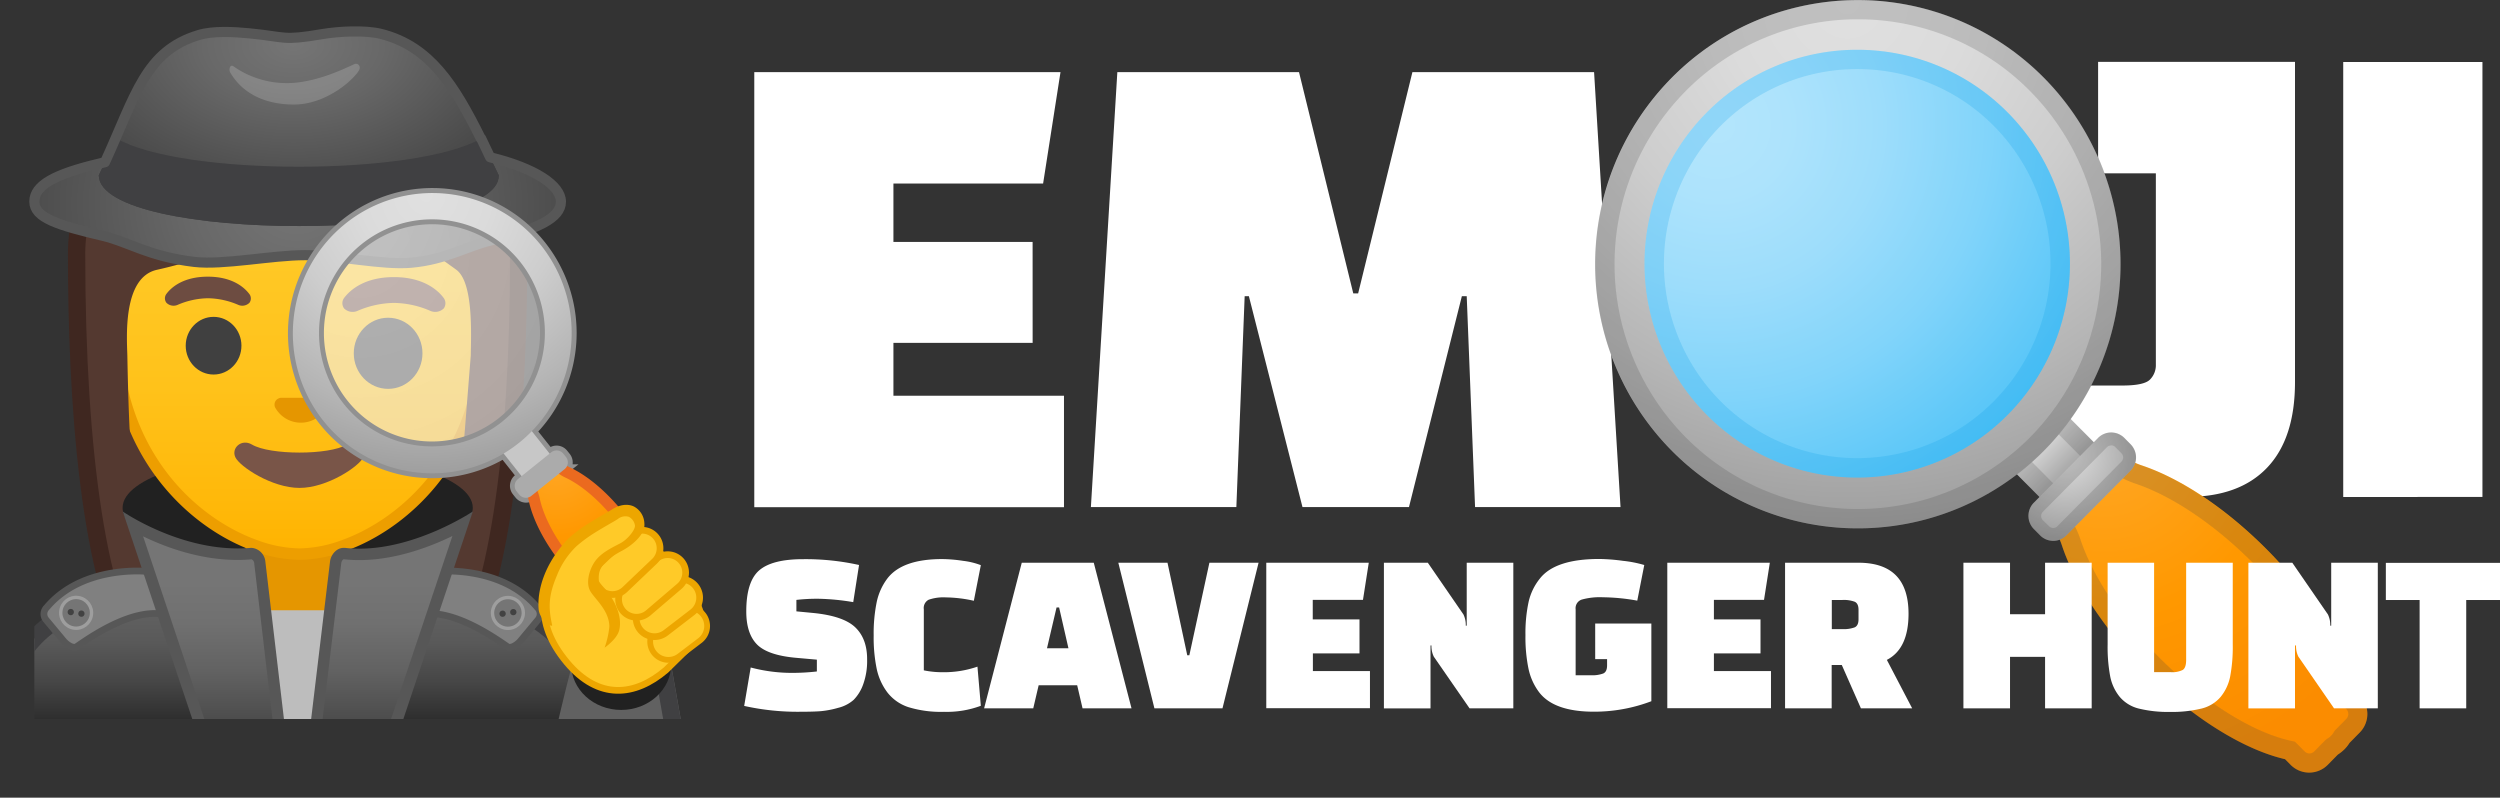 <svg xmlns="http://www.w3.org/2000/svg" xmlns:xlink="http://www.w3.org/1999/xlink" width="740.24" height="236.18" viewBox="0 0 740.24 236.18">
  <rect x="0" y="0" width="740.24" height="236.18" fill="#333333" stroke="none"/>
  <defs>
    <style>
      .a, .ac, .af {
        fill: none;
      }

      .b {
        clip-path: url(#a);
      }

      .c {
        fill: url(#b);
      }

      .d {
        fill: #3f2720;
      }

      .e {
        clip-path: url(#c);
      }

      .f {
        fill: url(#d);
      }

      .g {
        fill: #404042;
      }

      .h {
        fill: #212121;
      }

      .i {
        fill: gray;
        stroke-width: 2px;
      }

      .ac, .i {
        stroke: #575757;
      }

      .af, .i, .j {
        stroke-miterlimit: 10;
      }

      .j {
        fill: #757575;
        stroke: #9e9e9e;
      }

      .k {
        fill: #424242;
      }

      .l {
        fill: #e59600;
      }

      .m {
        fill: #d18100;
      }

      .n {
        fill: #bdbdbd;
      }

      .o {
        fill: url(#j);
      }

      .p {
        fill: #ed9e00;
      }

      .q {
        clip-path: url(#k);
      }

      .r {
        fill: url(#l);
      }

      .s {
        fill: #404040;
      }

      .t {
        fill: #6d4c41;
      }

      .u {
        fill: #795548;
      }

      .v {
        fill: url(#n);
      }

      .w {
        fill: #575757;
      }

      .x {
        fill: url(#o);
      }

      .y {
        fill: #616161;
      }

      .z {
        fill: url(#r);
      }

      .aa {
        fill: url(#s);
      }

      .ab {
        fill: #eee;
        opacity: 0.2;
        isolation: isolate;
      }

      .ac, .al, .am {
        stroke-linecap: round;
        stroke-linejoin: round;
      }

      .ac {
        stroke-width: 3px;
      }

      .ad {
        opacity: 0.6;
      }

      .ae {
        fill: url(#t);
      }

      .af {
        stroke: #919191;
        stroke-width: 2.9px;
      }

      .ag {
        fill: #c7c7c7;
      }

      .ah {
        fill: url(#u);
      }

      .ai {
        fill: url(#v);
      }

      .aj {
        fill: #eb6a1f;
      }

      .ak {
        fill: #ababab;
      }

      .al, .am, .an {
        fill: #ffca28;
      }

      .al, .am {
        stroke: #eda600;
      }

      .al {
        stroke-width: 1.98px;
      }

      .am {
        stroke-width: 1.71px;
      }

      .ao {
        fill: #eda600;
      }

      .ap {
        fill: #fff;
      }

      .aq {
        fill: url(#w);
      }

      .ar {
        opacity: 0.2;
      }

      .as {
        fill: url(#x);
      }

      .at {
        fill: url(#y);
      }

      .au {
        fill: url(#z);
      }

      .av {
        fill: #039be5;
      }

      .aw {
        fill: url(#aa);
      }
    </style>
    <clipPath id="a" transform="translate(-5.46 -1.98)">
      <rect class="a" x="21.77" y="60.06" width="141.74" height="161.45"/>
    </clipPath>
    <radialGradient id="b" cx="-39.78" cy="382.99" r="98.15" gradientTransform="matrix(0.83, 0, 0, -0.83, 126.89, 307.79)" gradientUnits="userSpaceOnUse">
      <stop offset="0" stop-color="#6d4c41"/>
      <stop offset="1" stop-color="#543930"/>
    </radialGradient>
    <clipPath id="c" transform="translate(-5.46 -1.98)">
      <rect class="a" x="15.63" y="11.48" width="203.4" height="203.4"/>
    </clipPath>
    <linearGradient id="d" x1="93.59" y1="64.71" x2="93.59" y2="13.54" gradientTransform="matrix(1, 0, 0, -1, 0, 234)" gradientUnits="userSpaceOnUse">
      <stop offset="0.16" stop-color="#606060"/>
      <stop offset="0.29" stop-color="#606060"/>
      <stop offset="0.45" stop-color="#595959"/>
      <stop offset="0.68" stop-color="#464646"/>
      <stop offset="0.96" stop-color="#262626"/>
      <stop offset="1" stop-color="#212121"/>
    </linearGradient>
    <linearGradient id="j" x1="94.13" y1="68.92" x2="94.13" y2="199.14" gradientTransform="matrix(1, 0, 0, -1, 0, 234)" gradientUnits="userSpaceOnUse">
      <stop offset="0" stop-color="#ffb300"/>
      <stop offset="0.1" stop-color="#ffb809"/>
      <stop offset="0.37" stop-color="#ffc21a"/>
      <stop offset="0.66" stop-color="#ffc825"/>
      <stop offset="1" stop-color="#ffca28"/>
    </linearGradient>
    <clipPath id="k" transform="translate(-5.46 -1.98)">
      <path class="a" d="M36.66,155.14,34.12,67.94c0-28.73,26.75-50.6,55.48-50.6H98c28.73,0,55.16,21.87,55.16,50.6l-2.54,86.75Z"/>
    </clipPath>
    <radialGradient id="l" cx="-56.52" cy="370.41" r="77.88" gradientTransform="matrix(0.8, 0, 0, -0.8, 138.58, 299.38)" xlink:href="#b"/>
    <linearGradient id="n" x1="67.62" y1="68.49" x2="67.62" y2="-1.6" gradientTransform="matrix(1, 0, 0, -1, 0, 234)" gradientUnits="userSpaceOnUse">
      <stop offset="0.13" stop-color="#757575"/>
      <stop offset="0.3" stop-color="#707070"/>
      <stop offset="0.5" stop-color="#626262"/>
      <stop offset="0.72" stop-color="#4b4b4b"/>
      <stop offset="0.94" stop-color="#2b2b2b"/>
      <stop offset="1" stop-color="#212121"/>
    </linearGradient>
    <linearGradient id="o" x1="119.5" y1="68.54" x2="119.5" y2="-1.6" xlink:href="#n"/>
    <radialGradient id="r" cx="83.85" cy="188.75" r="100.67" gradientTransform="matrix(0.95, 0, 0, -0.78, 13.66, 209.55)" gradientUnits="userSpaceOnUse">
      <stop offset="0" stop-color="#757575"/>
      <stop offset="0.33" stop-color="#686868"/>
      <stop offset="0.94" stop-color="#464646"/>
      <stop offset="1" stop-color="#424242"/>
    </radialGradient>
    <radialGradient id="s" cx="313.02" cy="-49.76" r="54.57" gradientTransform="matrix(0, 0.93, 1.47, 0, 165.47, -275.97)" xlink:href="#r"/>
    <radialGradient id="t" cx="105.02" cy="147.19" r="71.03" gradientTransform="matrix(0.99, 0.11, 0.11, -0.99, -7.95, 209.63)" gradientUnits="userSpaceOnUse">
      <stop offset="0" stop-color="#fafafa"/>
      <stop offset="1" stop-color="#eee"/>
    </radialGradient>
    <radialGradient id="u" cx="133.07" cy="181.21" r="83" gradientTransform="matrix(1, -0.02, -0.02, -1, 2.2, 243.75)" gradientUnits="userSpaceOnUse">
      <stop offset="0" stop-color="#e0e0e0"/>
      <stop offset="0.23" stop-color="#dbdbdb"/>
      <stop offset="0.49" stop-color="#cdcdcd"/>
      <stop offset="0.78" stop-color="#b5b5b5"/>
      <stop offset="1" stop-color="#9e9e9e"/>
    </radialGradient>
    <radialGradient id="v" cx="169.79" cy="90.15" r="42" gradientTransform="matrix(0.99, 0.11, 0.11, -0.99, -7.95, 209.63)" gradientUnits="userSpaceOnUse">
      <stop offset="0" stop-color="#ffa726"/>
      <stop offset="0.04" stop-color="#ffa623"/>
      <stop offset="0.52" stop-color="#ff9800"/>
      <stop offset="1" stop-color="#fb8c00"/>
    </radialGradient>
    <linearGradient id="w" x1="149.9" y1="-210.83" x2="149.9" y2="-229.52" gradientTransform="matrix(0.71, -0.71, -0.71, -0.71, 344.91, 84.03)" gradientUnits="userSpaceOnUse">
      <stop offset="0" stop-color="#eee"/>
      <stop offset="1" stop-color="#9e9e9e"/>
    </linearGradient>
    <radialGradient id="x" cx="552.52" cy="231.38" r="156.34" gradientTransform="matrix(1, 0, 0, -1, 0, 234)" xlink:href="#u"/>
    <radialGradient id="y" cx="628.81" cy="101.43" r="98.37" gradientTransform="matrix(1, 0, 0, -1, 0, 234)" xlink:href="#v"/>
    <radialGradient id="z" cx="514" cy="194.84" r="124.06" gradientTransform="matrix(1, 0, 0, -1, 0, 234)" gradientUnits="userSpaceOnUse">
      <stop offset="0" stop-color="#b3e5fc"/>
      <stop offset="0.17" stop-color="#ade3fc"/>
      <stop offset="0.39" stop-color="#9dddfb"/>
      <stop offset="0.65" stop-color="#81d4fa"/>
      <stop offset="0.92" stop-color="#5cc7f8"/>
      <stop offset="1" stop-color="#4fc3f7"/>
    </radialGradient>
    <radialGradient id="aa" cx="617.02" cy="97.3" r="24.57" gradientTransform="matrix(1, 0, 0, -1, 0, 234)" gradientUnits="userSpaceOnUse">
      <stop offset="0" stop-color="#e0e0e0"/>
      <stop offset="1" stop-color="#9e9e9e"/>
    </radialGradient>
  </defs>
  <title>EmojiScavengerHunt-logo</title>
  <g>
    <g class="b">
      <g>
        <path class="c" d="M64.82,207.55s-11.53-.59-17.31-8.63C35,181.58,28.16,138.22,28.16,76.84c0-2.81.44-27.8,18.07-45.48C57.67,19.89,73.94,14.08,94.57,14.08c20.48,0,36.48,5.73,47.55,17,16.65,17,17,41,16.93,45.58,0,61.55-6.88,104.91-19.36,122.25-5.59,7.78-16.61,8.58-17.37,8.63l-28.71-.05Z" transform="translate(-5.46 -1.98)"/>
        <path class="d" d="M94.57,16.62c19.76,0,35.15,5.47,45.73,16.26,16.27,16.61,16.26,41,16.2,43.75v.2c0,60.85-6.71,103.68-18.88,120.6-4.81,6.68-14.49,7.51-15.39,7.56l-28.65-.05L65,205c-1-.07-10.59-.92-15.39-7.56C37.41,180.51,30.7,137.69,30.7,76.79c0-1.07.14-26.41,17.32-43.65C59,22.18,74.63,16.62,94.57,16.62m0-5.09c-69.51,0-69,64.28-69,65.31,0,41.63,3.19,100.43,19.85,123.57,6.61,9.17,19.37,9.68,19.37,9.68L93.6,210l28.76.05s12.76-.51,19.37-9.68c16.66-23.14,19.85-81.94,19.85-123.57,0-1,2.49-65.31-67-65.31Z" transform="translate(-5.46 -1.98)"/>
      </g>
    </g>
    <g class="e">
      <g>
        <path class="f" d="M8,235.09V209.22c0-27.53,43-39.88,85.6-39.93h.22c42.43,0,85.36,13.71,85.36,39.93v25.87Z" transform="translate(-5.46 -1.98)"/>
        <path class="g" d="M93.82,171.83c21.87,0,43.09,3.71,58.24,10.17,11.22,4.8,24.59,13.41,24.59,27.21v23.32H10.54V209.21c0-25.76,41.71-37.34,83.06-37.39l.22,0m0-5.09H93.6c-43.21.05-88.14,12.34-88.14,42.48v28.41H181.74V209.22c0-28.39-44.51-42.48-87.92-42.48Z" transform="translate(-5.46 -1.98)"/>
      </g>
    </g>
    <g class="e">
      <path class="h" d="M145.45,152.32c0,3.63-3.83,7-10.31,9.68C125.69,165.95,107,217.26,90,217.26c-11.07,0-17.75-49.85-26.15-51.7-13.36-2.93-22.09-7.76-22.09-13.24,0-8.93,23.2-16.17,51.85-16.17S145.45,143.39,145.45,152.32Z" transform="translate(-5.46 -1.98)"/>
    </g>
    <g class="e">
      <g>
        <path class="i" d="M19.27,181.87a2.68,2.68,0,0,0-.27,3.51l5.27,6.34c.88,1.05,2.8,2.47,3.93,1.7,5.29-3.68,18-12.22,27.54-9.12l-6.44-13.1S30.11,169,19.27,181.87Z" transform="translate(-5.46 -1.98)"/>
        <g>
          <circle class="j" cx="28" cy="183.46" r="4.56" transform="translate(-163.04 182.52) rotate(-81.65)"/>
          <g>
            <circle class="k" cx="29.56" cy="183.69" r="0.93" transform="translate(-161.93 184.27) rotate(-81.65)"/>
            <circle class="k" cx="26.41" cy="183.22" r="0.93" transform="translate(-164.16 180.75) rotate(-81.65)"/>
          </g>
        </g>
      </g>
    </g>
    <g class="e">
      <g>
        <path class="i" d="M164.59,181.87a2.68,2.68,0,0,1,.27,3.51l-5.27,6.34c-.88,1.05-2.8,2.47-3.93,1.7-5.29-3.68-18-12.22-27.54-9.12l6.44-13.1S153.74,169,164.59,181.87Z" transform="translate(-5.46 -1.98)"/>
        <g>
          <circle class="j" cx="155.86" cy="183.46" r="4.56" transform="translate(-30.46 22.61) rotate(-8.35)"/>
          <g>
            <circle class="k" cx="154.29" cy="183.68" r="0.93" transform="translate(-30.51 22.39) rotate(-8.35)"/>
            <circle class="k" cx="157.46" cy="183.22" r="0.93" transform="translate(-30.41 22.84) rotate(-8.35)"/>
          </g>
        </g>
      </g>
    </g>
    <g class="e">
      <g>
        <path class="l" d="M92.19,190.12A12.25,12.25,0,0,1,79.89,178V162.75h27.39V178A12.24,12.24,0,0,1,95,190.12Z" transform="translate(-5.46 -1.98)"/>
        <path class="m" d="M105.6,164.42V178A10.55,10.55,0,0,1,95,188.41h-2.8A10.55,10.55,0,0,1,81.58,178V164.42h24M109,161H78.21V178a13.93,13.93,0,0,0,14,13.85H95A13.93,13.93,0,0,0,109,178V161Z" transform="translate(-5.46 -1.98)"/>
      </g>
    </g>
    <g class="e">
      <polygon class="n" points="70.22 180.7 76.31 228.16 88.48 228.16 89.17 228.16 100.63 228.16 106.06 180.7 70.22 180.7"/>
    </g>
    <g>
      <g>
        <g>
          <path class="o" d="M94.13,166a39.5,39.5,0,0,1-12.81-2.42c-19.2-6.8-41.65-27.7-41.65-64.21,0-48.68,29.34-66,54.46-66s54.46,17.27,54.46,66c0,36.58-22.48,57.46-41.71,64.24A39.64,39.64,0,0,1,94.13,166Z" transform="translate(-5.46 -1.98)"/>
          <path class="p" d="M94.13,35.13h0a49.21,49.21,0,0,1,36.53,15.51C141.28,62,146.89,78.91,146.89,99.4c0,35.7-21.87,56.05-40.58,62.65a37.53,37.53,0,0,1-12.19,2.31A37.56,37.56,0,0,1,81.87,162c-18.7-6.61-40.51-27-40.51-62.61,0-20.49,5.61-37.34,16.24-48.77A49.18,49.18,0,0,1,94.13,35.13m0-3.39h0C65,31.74,38,53.42,38,99.39c0,36.93,22.87,58.77,42.77,65.82a40.8,40.8,0,0,0,13.39,2.53,40.68,40.68,0,0,0,13.31-2.49c19.93-7,42.85-28.87,42.85-65.83,0-46-27-67.67-56.16-67.67Z" transform="translate(-5.46 -1.98)"/>
        </g>
        <g>
          <g class="q">
            <path class="r" d="M157.83,76.84s1.73-60.29-64.09-60.29S29.38,76.84,29.38,76.84s-.61,77.75,5.42,87.11c2.24,3.47.49-10.9,2.44-20a11.7,11.7,0,0,1,7-8.68s-.68-6.63-1.07-27.82c-.1-4.95-1.59-23.27,8.75-25.58,37.9-8.51,59.34-28.63,59.34-28.63,5.58,12.19,23,24.05,29.27,28.58,5.14,3.71,4.42,19,4.32,25.48l-2.51,31.58a7,7,0,0,1,8.05,5.73c2,8.48-.51,25,2.27,19.34C157.67,153.75,157.83,76.84,157.83,76.84Z" transform="translate(-5.46 -1.98)"/>
          </g>
          <g>
            <path class="l" d="M101,119.9a2,2,0,0,0-.54-.14H88.62a2.12,2.12,0,0,0-.54.14,2,2,0,0,0-1.15,2.73,8.68,8.68,0,0,0,15.22,0A2,2,0,0,0,101,119.9Z" transform="translate(-5.46 -1.98)"/>
            <g>
              <ellipse class="s" cx="63.24" cy="102.36" rx="8.25" ry="8.54"/>
              <ellipse class="s" cx="114.92" cy="104.61" rx="10.17" ry="10.53"/>
              <path class="t" d="M79.26,89c-1.58-2.08-5.2-5.1-12.26-5.1s-10.7,3-12.26,5.1a2.16,2.16,0,0,0,0,2.63,3,3,0,0,0,3.22.66,23.47,23.47,0,0,1,9.07-2,23.47,23.47,0,0,1,9.07,2,3,3,0,0,0,3.22-.66A2.16,2.16,0,0,0,79.26,89Z" transform="translate(-5.46 -1.98)"/>
              <path class="t" d="M136.79,90.15c-1.88-2.49-6.24-6.12-14.7-6.12s-12.81,3.63-14.7,6.12a2.61,2.61,0,0,0-.05,3.15,3.61,3.61,0,0,0,3.86.78,28.26,28.26,0,0,1,10.88-2.41A27.93,27.93,0,0,1,133,94.08a3.61,3.61,0,0,0,3.86-.78A2.64,2.64,0,0,0,136.79,90.15Z" transform="translate(-5.46 -1.98)"/>
            </g>
            <path class="u" d="M108.21,133.61c-5.34,3.17-22.82,3.17-28.15,0-3.07-1.81-6.19,1-4.92,3.75s10.8,9.09,19,9.09,17.66-6.36,18.92-9.09S111.28,131.78,108.21,133.61Z" transform="translate(-5.46 -1.98)"/>
          </g>
        </g>
        <g class="e">
          <g>
            <g>
              <path class="v" d="M71.38,236.46,44.87,157.36c5.93,3.31,17.73,8.75,31,8.75,1.34,0,2.68-.05,4-.17h0a2.83,2.83,0,0,1,2.58,2.44l8,68.09h-19Z" transform="translate(-5.46 -1.98)"/>
              <path class="w" d="M47.82,160.78c6.66,3.24,16.83,7,28,7,1.39,0,2.78-.07,4.14-.19a1.38,1.38,0,0,1,.75,1l7.76,66.16H72.62l-24.8-74m-6-7.29,28.36,84.65h22.1L84,168A4.49,4.49,0,0,0,80,164.2a1.84,1.84,0,0,0-.31,0c-1.29.12-2.56.17-3.83.17-18.24,0-34-10.9-34-10.9Z" transform="translate(-5.46 -1.98)"/>
            </g>
            <g>
              <path class="x" d="M96.65,236.46l8.19-68.22a2.76,2.76,0,0,1,2.34-2.32.7.7,0,0,1,.19,0,38.5,38.5,0,0,0,4.47.25c12.54,0,24.49-5.56,30.51-8.88l-26.51,79.16Z" transform="translate(-5.46 -1.98)"/>
              <path class="w" d="M139.4,160.73l-24.8,74h-16l7.93-66.16a1.63,1.63,0,0,1,.66-1,42.11,42.11,0,0,0,4.68.25c10.64,0,20.85-3.88,27.56-7.14m6-7.24Zm0,0s-16.39,11-33.56,11a36.36,36.36,0,0,1-4.29-.24,2.75,2.75,0,0,0-.37,0c-1.95,0-3.61,1.75-4,3.81l-8.41,70.12h22.31l28.34-84.67Z" transform="translate(-5.46 -1.98)"/>
            </g>
          </g>
        </g>
        <g class="e">
          <g>
            <path class="y" d="M167.13,237.34s0-6.58,3.39-21c2.86-12.14,4.31-17.42,4.31-17.42A9.65,9.65,0,0,1,186.71,191l16.83,4.2,7.2,40.68Z" transform="translate(-5.46 -1.98)"/>
            <path class="g" d="M203.52,195.24h-5.36c0,1.71.63,3.37.39,5.09h.69l5.41,30.51H176.2c-2.14.59-4.27,1.15-6.41,1.75l-.59,3.34h41.53Z" transform="translate(-5.46 -1.98)"/>
          </g>
        </g>
        <g class="e">
          <ellipse class="h" cx="183.93" cy="196.65" rx="14.81" ry="13.56"/>
        </g>
      </g>
      <g>
        <path class="z" d="M150.37,48.5a220.31,220.31,0,0,0-28.87-4.37c-8.61-.78-18.1.85-27.9.85s-19.29-1.63-27.9-.86c-10.39.93-23.19,4.44-30.82,6.25-13.39,3.2-19.26,6.51-19.26,11.31s7,7,20.37,10.15c7.63,1.81,13.48,6.09,27,7.7,8.58,1,23-2,32.78-2s22.75,3,31.36,2.25c10.39-.93,16.42-4.9,24.05-6.71,13.39-3.19,20.36-6.56,20.36-11.36S163.77,51.69,150.37,48.5Z" transform="translate(-5.46 -1.98)"/>
        <path class="aa" d="M118.28,12.08c-4.8-1.2-12.53-.76-17.37.05-12.1,2.05-10.36.88-21.65-.22-4.53-.44-10.66-.81-15,.51C47.38,17.5,45.38,31.81,34.7,53.89c.24,20.12,118.69,19.93,118.45,0C142.84,32.82,136,16.5,118.28,12.08Z" transform="translate(-5.46 -1.98)"/>
        <path class="ab" d="M74.63,21.64a27.42,27.42,0,0,0,18.56,4.81c6-.66,11.7-2.88,17.19-5.49a1.15,1.15,0,0,1,1.51,1.53c-.83,2.22-9.25,10.44-19.39,10.44-9.37,0-15.65-3.88-18.9-9.54C73.16,22.64,73.5,20.86,74.63,21.64Z" transform="translate(-5.46 -1.98)"/>
        <path class="g" d="M147.93,43c-19.61,11.14-88.68,11.17-108.11-.1-1.64,3.61-3.32,7.32-5.12,11,.24,20.12,118.69,19.92,118.45,0h0C151.4,50.3,149.67,46.62,147.93,43Z" transform="translate(-5.46 -1.98)"/>
      </g>
      <path class="ac" d="M150.59,48.55c-.88-1.86-1.78-3.73-2.66-5.58l-.08.05c-7.81-15.68-15-27.31-29.56-31-4.8-1.2-12.53-.76-17.37.05-12.1,2.05-10.36.88-21.65-.22-4.53-.44-10.66-.81-15,.51C48.39,17.19,45.67,30.13,36.55,50l-1.66.41c-13.39,3.17-19.26,6.47-19.26,11.27s7,7,20.37,10.15c7.63,1.81,13.48,6.09,27,7.7,8.58,1,23-2,32.78-2s22.75,3,31.36,2.25c10.39-.93,16.42-4.9,24.05-6.71,13.39-3.19,20.36-6.56,20.36-11.36S163.86,51.76,150.59,48.55Z" transform="translate(-5.46 -1.98)"/>
      <g>
        <g class="ad">
          <path class="ae" d="M161.88,78.23a36.39,36.39,0,0,1-5.68,51,35.91,35.91,0,0,1-50.68-5.66,36.39,36.39,0,0,1,5.68-51A35.93,35.93,0,0,1,161.88,78.23Z" transform="translate(-5.46 -1.98)"/>
        </g>
        <path class="af" d="M178.11,148.8l-5.95-7.51.46-.37a2.59,2.59,0,0,0,.41-3.63l-.76-.95a2.56,2.56,0,0,0-3.61-.41l-.46.37-5.27-6.64a41.68,41.68,0,0,0,2.78-55,41.14,41.14,0,0,0-58-6.47,41.67,41.67,0,0,0-6.51,58.36,41.15,41.15,0,0,0,53.43,9.7l5.32,6.71-1.07.85a2.59,2.59,0,0,0-.41,3.63l.76.95a2.56,2.56,0,0,0,3.61.41l1.05-.85,5.95,7.51Zm-70.89-27.26A33.74,33.74,0,0,1,112.5,74.3a33.31,33.31,0,0,1,47,5.24,33.74,33.74,0,0,1-5.27,47.24A33.31,33.31,0,0,1,107.23,121.54Z" transform="translate(-5.46 -1.98)"/>
        <polygon class="ag" points="172.66 146.82 164.35 153.48 146.01 130.36 154.31 123.68 172.66 146.82"/>
        <path class="ah" d="M165.71,74.69a41.14,41.14,0,0,0-58-6.47,41.67,41.67,0,0,0-6.51,58.36,41.14,41.14,0,0,0,58,6.47A41.69,41.69,0,0,0,165.71,74.69Zm-11.49,52.09a33.31,33.31,0,0,1-47-5.24A33.74,33.74,0,0,1,112.5,74.3a33.31,33.31,0,0,1,47,5.24A33.74,33.74,0,0,1,154.21,126.78Z" transform="translate(-5.46 -1.98)"/>
        <g>
          <path class="ai" d="M192.95,183.51a1.94,1.94,0,0,1-1.54-.75l-.69-.86a1.67,1.67,0,0,0-.75-.53c-5.37-1.88-11.76-7-17.09-13.71-4.73-6-8.1-12.49-9.24-17.92a11.49,11.49,0,0,0-2.29-4.76l-.39-.49,8-6.44.37.47a11.4,11.4,0,0,0,4.12,3.29c5,2.31,10.59,7.05,15.34,13,5.34,6.71,8.9,14.1,9.54,19.78a1.64,1.64,0,0,0,.34.83l.69.86a2,2,0,0,1-.31,2.81l-1.56,1.25a.91.91,0,0,0-.25.25,3.61,3.61,0,0,1-.56.58,3.05,3.05,0,0,1-.68.42,3,3,0,0,0-.31.19l-1.56,1.25a1.85,1.85,0,0,1-1.22.46Z" transform="translate(-5.46 -1.98)"/>
          <path class="aj" d="M168.76,140.34a13.15,13.15,0,0,0,4,3c4.78,2.2,10.15,6.78,14.75,12.54,5.15,6.47,8.59,13.56,9.2,19a3.27,3.27,0,0,0,.69,1.68l.69.86a.37.37,0,0,1-.05.51l-1.56,1.25a3.6,3.6,0,0,0-.51.51,1.45,1.45,0,0,1-.32.32,2,2,0,0,1-.37.24,2.76,2.76,0,0,0-.59.39l-1.56,1.25a.33.33,0,0,1-.2.07.32.32,0,0,1-.25-.12l-.69-.86a3.25,3.25,0,0,0-1.47-1.05c-5.09-1.78-11.2-6.71-16.34-13.19-4.58-5.76-7.83-12.05-8.92-17.24a13,13,0,0,0-2-4.63l5.47-4.46m.49-4.59-10.58,8.49,1.41,1.76a9.65,9.65,0,0,1,1.95,4.07c1.14,5.46,4.47,12.2,9.56,18.59,5.75,7.22,12.37,12.34,17.83,14.24l.69.86a3.59,3.59,0,0,0,2.83,1.36,3.53,3.53,0,0,0,2.25-.8l1.56-1.25a4.61,4.61,0,0,0,1-.63,4.72,4.72,0,0,0,.81-.83l1.56-1.25a3.65,3.65,0,0,0,.58-5.1l-.69-.86c-.64-5.76-4.15-13.41-9.88-20.63-5.09-6.41-10.88-11.15-15.93-13.48a10,10,0,0,1-3.53-2.81l-1.41-1.73Z" transform="translate(-5.46 -1.98)"/>
        </g>
        <path class="ak" d="M172.62,140.91l-9.83,7.9a2.55,2.55,0,0,1-3.61-.41l-.76-.95a2.58,2.58,0,0,1,.41-3.63l9.83-7.9a2.55,2.55,0,0,1,3.61.41l.76.95A2.59,2.59,0,0,1,172.62,140.91Z" transform="translate(-5.46 -1.98)"/>
      </g>
      <g>
        <path class="al" d="M212.59,190.61l-9.92,9.75c-9.24,7.88-20,8.95-29.36-2.24-20.31-24.29,11-42.09,20.49-37.27C208.07,168,216.71,187.09,212.59,190.61Z" transform="translate(-5.46 -1.98)"/>
        <path class="am" d="M199.07,195.22h0a5.39,5.39,0,0,0,7.56,1.05l6.07-4.61a5.44,5.44,0,0,0,1.05-7.59h0a5.39,5.39,0,0,0-7.56-1.05l-6.07,4.61A5.43,5.43,0,0,0,199.07,195.22Z" transform="translate(-5.46 -1.98)"/>
        <path class="al" d="M194.95,188.36h0a5.43,5.43,0,0,0,7.63,1l7.92-6.09a5.47,5.47,0,0,0,1-7.64h0a5.43,5.43,0,0,0-7.63-1L196,180.71A5.45,5.45,0,0,0,194.95,188.36Z" transform="translate(-5.46 -1.98)"/>
        <path class="al" d="M189.89,182.87h0a5.32,5.32,0,0,0,7.49.61l9.22-7.88a5.34,5.34,0,0,0,.61-7.51h0a5.32,5.32,0,0,0-7.49-.61l-9.22,7.88A5.34,5.34,0,0,0,189.89,182.87Z" transform="translate(-5.46 -1.98)"/>
        <path class="al" d="M182.95,176.36h0a5.31,5.31,0,0,0,7.51.2l8.78-8.37a5.35,5.35,0,0,0,.2-7.54h0a5.31,5.31,0,0,0-7.51-.2l-8.78,8.37A5.35,5.35,0,0,0,182.95,176.36Z" transform="translate(-5.46 -1.98)"/>
        <g>
          <path class="an" d="M187.18,154.69c-1.17.73-5.46,3.07-8.09,4.8a42.52,42.52,0,0,0-4.37,3.34c-2.68,2.7-7.81,14.48-7.76,18.42a9.25,9.25,0,0,0,1.68,5.15c-.05-1,6.63,16.7,16.12,2.27,4.25-5.76-3.2-10.34-3.31-13.68-.07-2.56,0-6.51,8-10.68,2.25-1.17,5.09-4.17,4.81-6.54C193.86,153.68,190.57,152.56,187.18,154.69Z" transform="translate(-5.46 -1.98)"/>
          <path class="ao" d="M193.15,151.95c-1.86-.88-4.24-.56-6.49.88-.39.25-1.14.68-2.05,1.22-1.83,1.07-4.34,2.53-6.14,3.73a42.44,42.44,0,0,0-4.7,3.63c-7.41,7.75-9.24,15.75-8.83,20.88.27,3.36,4.22,5.75,4,4.73-1.2-5.39-1-8.92,1.46-14.73a24.55,24.55,0,0,1,5.73-8.56,43.22,43.22,0,0,1,4.14-3.17c1.7-1.14,4.15-2.56,5.95-3.61,1-.56,1.76-1,2.17-1.29a3.6,3.6,0,0,1,3.25-.66,3.48,3.48,0,0,1,1.83,2.58c.12,1.29-2.22,4.15-4.29,5.24-2.92,1.54-6.2,3.05-7.95,6-1.32,2.2-2.2,5.46-1.2,7.78s5.83,5.83,5.86,10.95a26.26,26.26,0,0,1-1.41,6.2s3.64-2.46,4.32-5.15c.95-3.8-1-8-3.1-10.92-.92-1.31-2.95-3.19-2.95-3.85,0-2.14-.41-4.92,6.93-8.8,2.54-1.34,6.9-4.63,6.58-8A5.88,5.88,0,0,0,193.15,151.95Z" transform="translate(-5.46 -1.98)"/>
        </g>
      </g>
    </g>
  </g>
  <g>
    <path class="ap" d="M311.22,103.5H270v15.66H320.5v33h-91.7V23.33h90.67l-5.15,33H270V73.61h41.21Z" transform="translate(-5.46 -1.98)"/>
    <path class="ap" d="M371.54,152.13H328.47l7.83-128.8h53.79l16.07,65.53h1.44l16.07-65.53h53.79l7.83,128.8H442.22l-2.47-62.44h-1.44l-15.66,62.44H391.12L375.25,89.69H374Z" transform="translate(-5.46 -1.98)"/>
  </g>
  <g>
    <path class="ap" d="M620.93,149.13l-4.12-33h17.1q6.39,0,8.14-1.75A6,6,0,0,0,643.8,110V53.3H626.7v-33H685v94.79q0,16.69-8.24,25.35t-23.7,8.66Z" transform="translate(-5.46 -1.98)"/>
    <path class="ap" d="M699.28,149.13V20.33h41.22v128.8Z" transform="translate(-5.46 -1.98)"/>
  </g>
  <g>
    <polygon class="aq" points="652.96 164.11 636.85 180.31 572.43 115.53 588.54 99.35 652.96 164.11"/>
    <g class="ar">
      <path class="k" d="M594,109.45l56.35,56.66-8,8.08-56.35-56.66,8-8.08m0-8.12-16.11,16.19,64.42,64.78L658.4,166.1,594,101.33Z" transform="translate(-5.46 -1.98)"/>
    </g>
    <path class="as" d="M610.55,24.9a78.52,78.52,0,0,1,0,110.63,77.51,77.51,0,0,1-110,0,78.52,78.52,0,0,1,0-110.63A77.5,77.5,0,0,1,610.55,24.9Z" transform="translate(-5.46 -1.98)"/>
    <path class="at" d="M676.6,164.62c-12.35-12.43-25.83-21.16-37.14-24.9a20.83,20.83,0,0,1-8.16-5.17l-3.39-3.41-20.49,20.59,3.39,3.41a20.74,20.74,0,0,1,5.13,8.2c3.74,11.36,12.41,24.9,24.76,37.33,13.94,14,29.28,23.32,41.35,26.1l1.68,1.7a7.72,7.72,0,0,0,10.94,0l3-3.05a12.82,12.82,0,0,0,1.94-1.54,10.82,10.82,0,0,0,1.54-1.94l3-3.05a7.79,7.79,0,0,0,0-11l-1.68-1.7C699.78,194.07,690.54,178.63,676.6,164.62Z" transform="translate(-5.46 -1.98)"/>
    <g class="ar">
      <path class="k" d="M555.53,7.7a71.38,71.38,0,0,1,51,21.22,72.89,72.89,0,0,1,0,102.56,71.8,71.8,0,0,1-101.92,0,72.89,72.89,0,0,1,0-102.56,71.41,71.41,0,0,1,51-21.22m0-5.72a77.39,77.39,0,0,0-55,22.91,78.52,78.52,0,0,0,0,110.63,77.51,77.51,0,0,0,110,0,78.52,78.52,0,0,0,0-110.63A77.36,77.36,0,0,0,555.53,2Z" transform="translate(-5.46 -1.98)"/>
    </g>
    <g class="ar">
      <path class="k" d="M627.91,139.24a26.43,26.43,0,0,0,9.74,5.91c10.9,3.62,23.62,12.18,34.89,23.51,12.66,12.73,21.81,27.24,24.44,38.79l.36,1.6,1.16,1.16,1.68,1.7a2.09,2.09,0,0,1,0,2.94l-3,3.05-.44.44-.32.53a5.13,5.13,0,0,1-.78,1,5.81,5.81,0,0,1-1,.78l-.51.34-.44.44-3,3.05a2,2,0,0,1-1.41.59,2,2,0,0,1-1.41-.59l-1.68-1.7L685,221.6l-1.6-.36c-11.5-2.65-25.91-11.82-38.57-24.55-11.27-11.32-19.79-24.12-23.39-35.08a26.56,26.56,0,0,0-5.91-9.82l12.39-12.54m0-8.1L607.4,151.73l3.39,3.41a20.74,20.74,0,0,1,5.13,8.2c3.74,11.36,12.41,24.9,24.76,37.33,13.94,14,29.28,23.32,41.35,26.1l1.68,1.7a7.69,7.69,0,0,0,10.94,0l3-3.05a12.82,12.82,0,0,0,1.94-1.54,10.82,10.82,0,0,0,1.54-1.94l3-3.05a7.79,7.79,0,0,0,0-11l-1.68-1.7c-2.76-12.12-12-27.55-25.95-41.56-12.35-12.43-25.83-21.16-37.14-24.9a20.83,20.83,0,0,1-8.16-5.17l-3.39-3.41Z" transform="translate(-5.46 -1.98)"/>
    </g>
    <path class="au" d="M599.91,35.27a63.58,63.58,0,0,1,0,89.56,62.73,62.73,0,0,1-89.07,0,63.58,63.58,0,0,1,0-89.56A62.73,62.73,0,0,1,599.91,35.27Z" transform="translate(-5.46 -1.98)"/>
    <g class="ar">
      <path class="av" d="M555.38,22.44a56.71,56.71,0,0,1,40.47,16.85,57.9,57.9,0,0,1,0,81.48,57,57,0,0,1-80.95,0,57.9,57.9,0,0,1,0-81.48,56.68,56.68,0,0,1,40.47-16.85m0-5.72a62.56,62.56,0,0,0-44.53,18.55,63.58,63.58,0,0,0,0,89.56,62.73,62.73,0,0,0,89.07,0,63.58,63.58,0,0,0,0-89.56,62.59,62.59,0,0,0-44.53-18.55Z" transform="translate(-5.46 -1.98)"/>
    </g>
    <path class="aw" d="M636.32,141.34l-19,19.16a5.48,5.48,0,0,1-7.8,0l-1.83-1.85a5.56,5.56,0,0,1,0-7.84l19-19.16a5.48,5.48,0,0,1,7.8,0l1.83,1.85A5.56,5.56,0,0,1,636.32,141.34Z" transform="translate(-5.46 -1.98)"/>
    <g class="ar">
      <path class="k" d="M630.58,133.85a1.67,1.67,0,0,1,1.2.5l1.83,1.85a1.76,1.76,0,0,1,0,2.46l-19,19.16a1.7,1.7,0,0,1-2.4,0L610.34,156a1.76,1.76,0,0,1,0-2.46l19-19.16a1.78,1.78,0,0,1,1.2-.5m0-3.81a5.42,5.42,0,0,0-3.89,1.62l-19,19.16a5.56,5.56,0,0,0,0,7.84l1.83,1.85a5.48,5.48,0,0,0,7.78,0l19-19.16a5.56,5.56,0,0,0,0-7.84l-1.83-1.85a5.5,5.5,0,0,0-3.89-1.62Z" transform="translate(-5.46 -1.98)"/>
    </g>
  </g>
  <g>
    <path class="ap" d="M225.81,211l1.93-11.38a47.53,47.53,0,0,0,11.42,1.59,64.38,64.38,0,0,0,8.17-.41V197.3l-6.21-.55q-8.42-.76-11.56-4T226.43,183q0-8.83,3.83-12.14t13-3.31a73,73,0,0,1,16.56,1.72l-1.72,11a68,68,0,0,0-10.28-1,52.76,52.76,0,0,0-6.55.34V183l5,.48q9,.9,12.49,4.31t3.45,9.49a20.25,20.25,0,0,1-1.17,7.35,12.58,12.58,0,0,1-2.79,4.55,10.68,10.68,0,0,1-4.59,2.38,27.68,27.68,0,0,1-5.21,1q-2.24.17-6,.17A72.86,72.86,0,0,1,225.81,211Z" transform="translate(-5.46 -1.98)"/>
    <path class="ap" d="M294.88,199.37l1,11.59a28.74,28.74,0,0,1-10.9,1.79,32.85,32.85,0,0,1-10.52-1.38,13,13,0,0,1-6.24-4.35,17.58,17.58,0,0,1-3.17-7,46,46,0,0,1-.9-9.87,46.46,46.46,0,0,1,.9-9.9,17.59,17.59,0,0,1,3.17-7q4.41-5.73,16.21-5.73a43.65,43.65,0,0,1,6.17.52,21.82,21.82,0,0,1,5.28,1.28l-2.07,10.55a39.27,39.27,0,0,0-8.21-1,13.39,13.39,0,0,0-5.17.69A2.75,2.75,0,0,0,279,182.4v18.07a27,27,0,0,0,5.45.55A30.38,30.38,0,0,0,294.88,199.37Z" transform="translate(-5.46 -1.98)"/>
    <path class="ap" d="M311.4,211.72H296.85L308,168.6h21.32l11.18,43.12H326l-1.59-6.83H313Zm6.9-29.87-2.83,12.07h6.35l-2.76-12.07Z" transform="translate(-5.46 -1.98)"/>
    <path class="ap" d="M363.56,168.6h14.56l-10.69,43.12H347.28L336.59,168.6h14.56L357,196h.62Z" transform="translate(-5.46 -1.98)"/>
    <path class="ap" d="M408,195.44h-13.8v5.24h16.9v11h-30.7V168.6h30.35l-1.72,11H394.16v5.79H408Z" transform="translate(-5.46 -1.98)"/>
    <path class="ap" d="M440.59,211.72,430,196.41a7.07,7.07,0,0,1-.69-3.31h-.28v18.63h-13.8V168.6h13l10.55,15.32a7.1,7.1,0,0,1,.69,3.31h.28V168.6h13.8v43.12Z" transform="translate(-5.46 -1.98)"/>
    <path class="ap" d="M481.31,199v-1.86h-3.52V186.61h16.63v23a47.6,47.6,0,0,1-17,3.1q-11.8,0-16.21-5.73a17.59,17.59,0,0,1-3.17-7,46.18,46.18,0,0,1-.9-9.9,44.09,44.09,0,0,1,.93-9.87,17,17,0,0,1,3.35-6.93q4.55-5.79,17.59-5.79a57.53,57.53,0,0,1,7,.55,34.73,34.73,0,0,1,6.31,1.24l-2.07,10.55a59.9,59.9,0,0,0-10.11-1,20.15,20.15,0,0,0-6.35.69A2.68,2.68,0,0,0,472,182.4v19.52h4.55a9.34,9.34,0,0,0,3.62-.52Q481.31,200.89,481.31,199Z" transform="translate(-5.46 -1.98)"/>
    <path class="ap" d="M526.74,195.44h-13.8v5.24h16.9v11h-30.7V168.6H529.5l-1.72,11H512.94v5.79h13.8Z" transform="translate(-5.46 -1.98)"/>
    <path class="ap" d="M571.65,211.72H556.47l-5.66-12.83h-3v12.83h-13.8V168.6h21.73q14.83,0,14.83,15.11,0,10.35-6.42,13.66Zm-23.8-32.08v8.62H551a9.34,9.34,0,0,0,3.62-.52q1.14-.52,1.14-2.38v-2.83q0-1.86-1.14-2.38a9.32,9.32,0,0,0-3.62-.52Z" transform="translate(-5.46 -1.98)"/>
    <path class="ap" d="M611,211.72V196.47H600.62v15.25h-13.8V168.6h13.8v15.25H611V168.6h13.8v43.12Z" transform="translate(-5.46 -1.98)"/>
    <path class="ap" d="M643.28,168.6V201h4.9a6.88,6.88,0,0,0,3.59-.66q1-.65,1-3V168.6h13.8v24.21a47.43,47.43,0,0,1-.76,9.45,13.76,13.76,0,0,1-2.83,6.07,10.77,10.77,0,0,1-5.66,3.45,36.84,36.84,0,0,1-9.31,1,36.41,36.41,0,0,1-9.28-1,10.76,10.76,0,0,1-5.62-3.45,13.75,13.75,0,0,1-2.83-6.07,47.35,47.35,0,0,1-.76-9.45V168.6Z" transform="translate(-5.46 -1.98)"/>
    <path class="ap" d="M696.56,211.72,686,196.41a7.07,7.07,0,0,1-.69-3.31H685v18.63h-13.8V168.6h13l10.55,15.32a7.1,7.1,0,0,1,.69,3.31h.28V168.6h13.8v43.12Z" transform="translate(-5.46 -1.98)"/>
    <path class="ap" d="M745.7,179.64h-10v32.08H721.9V179.64h-10v-11h33.8Z" transform="translate(-5.46 -1.98)"/>
  </g>
</svg>
